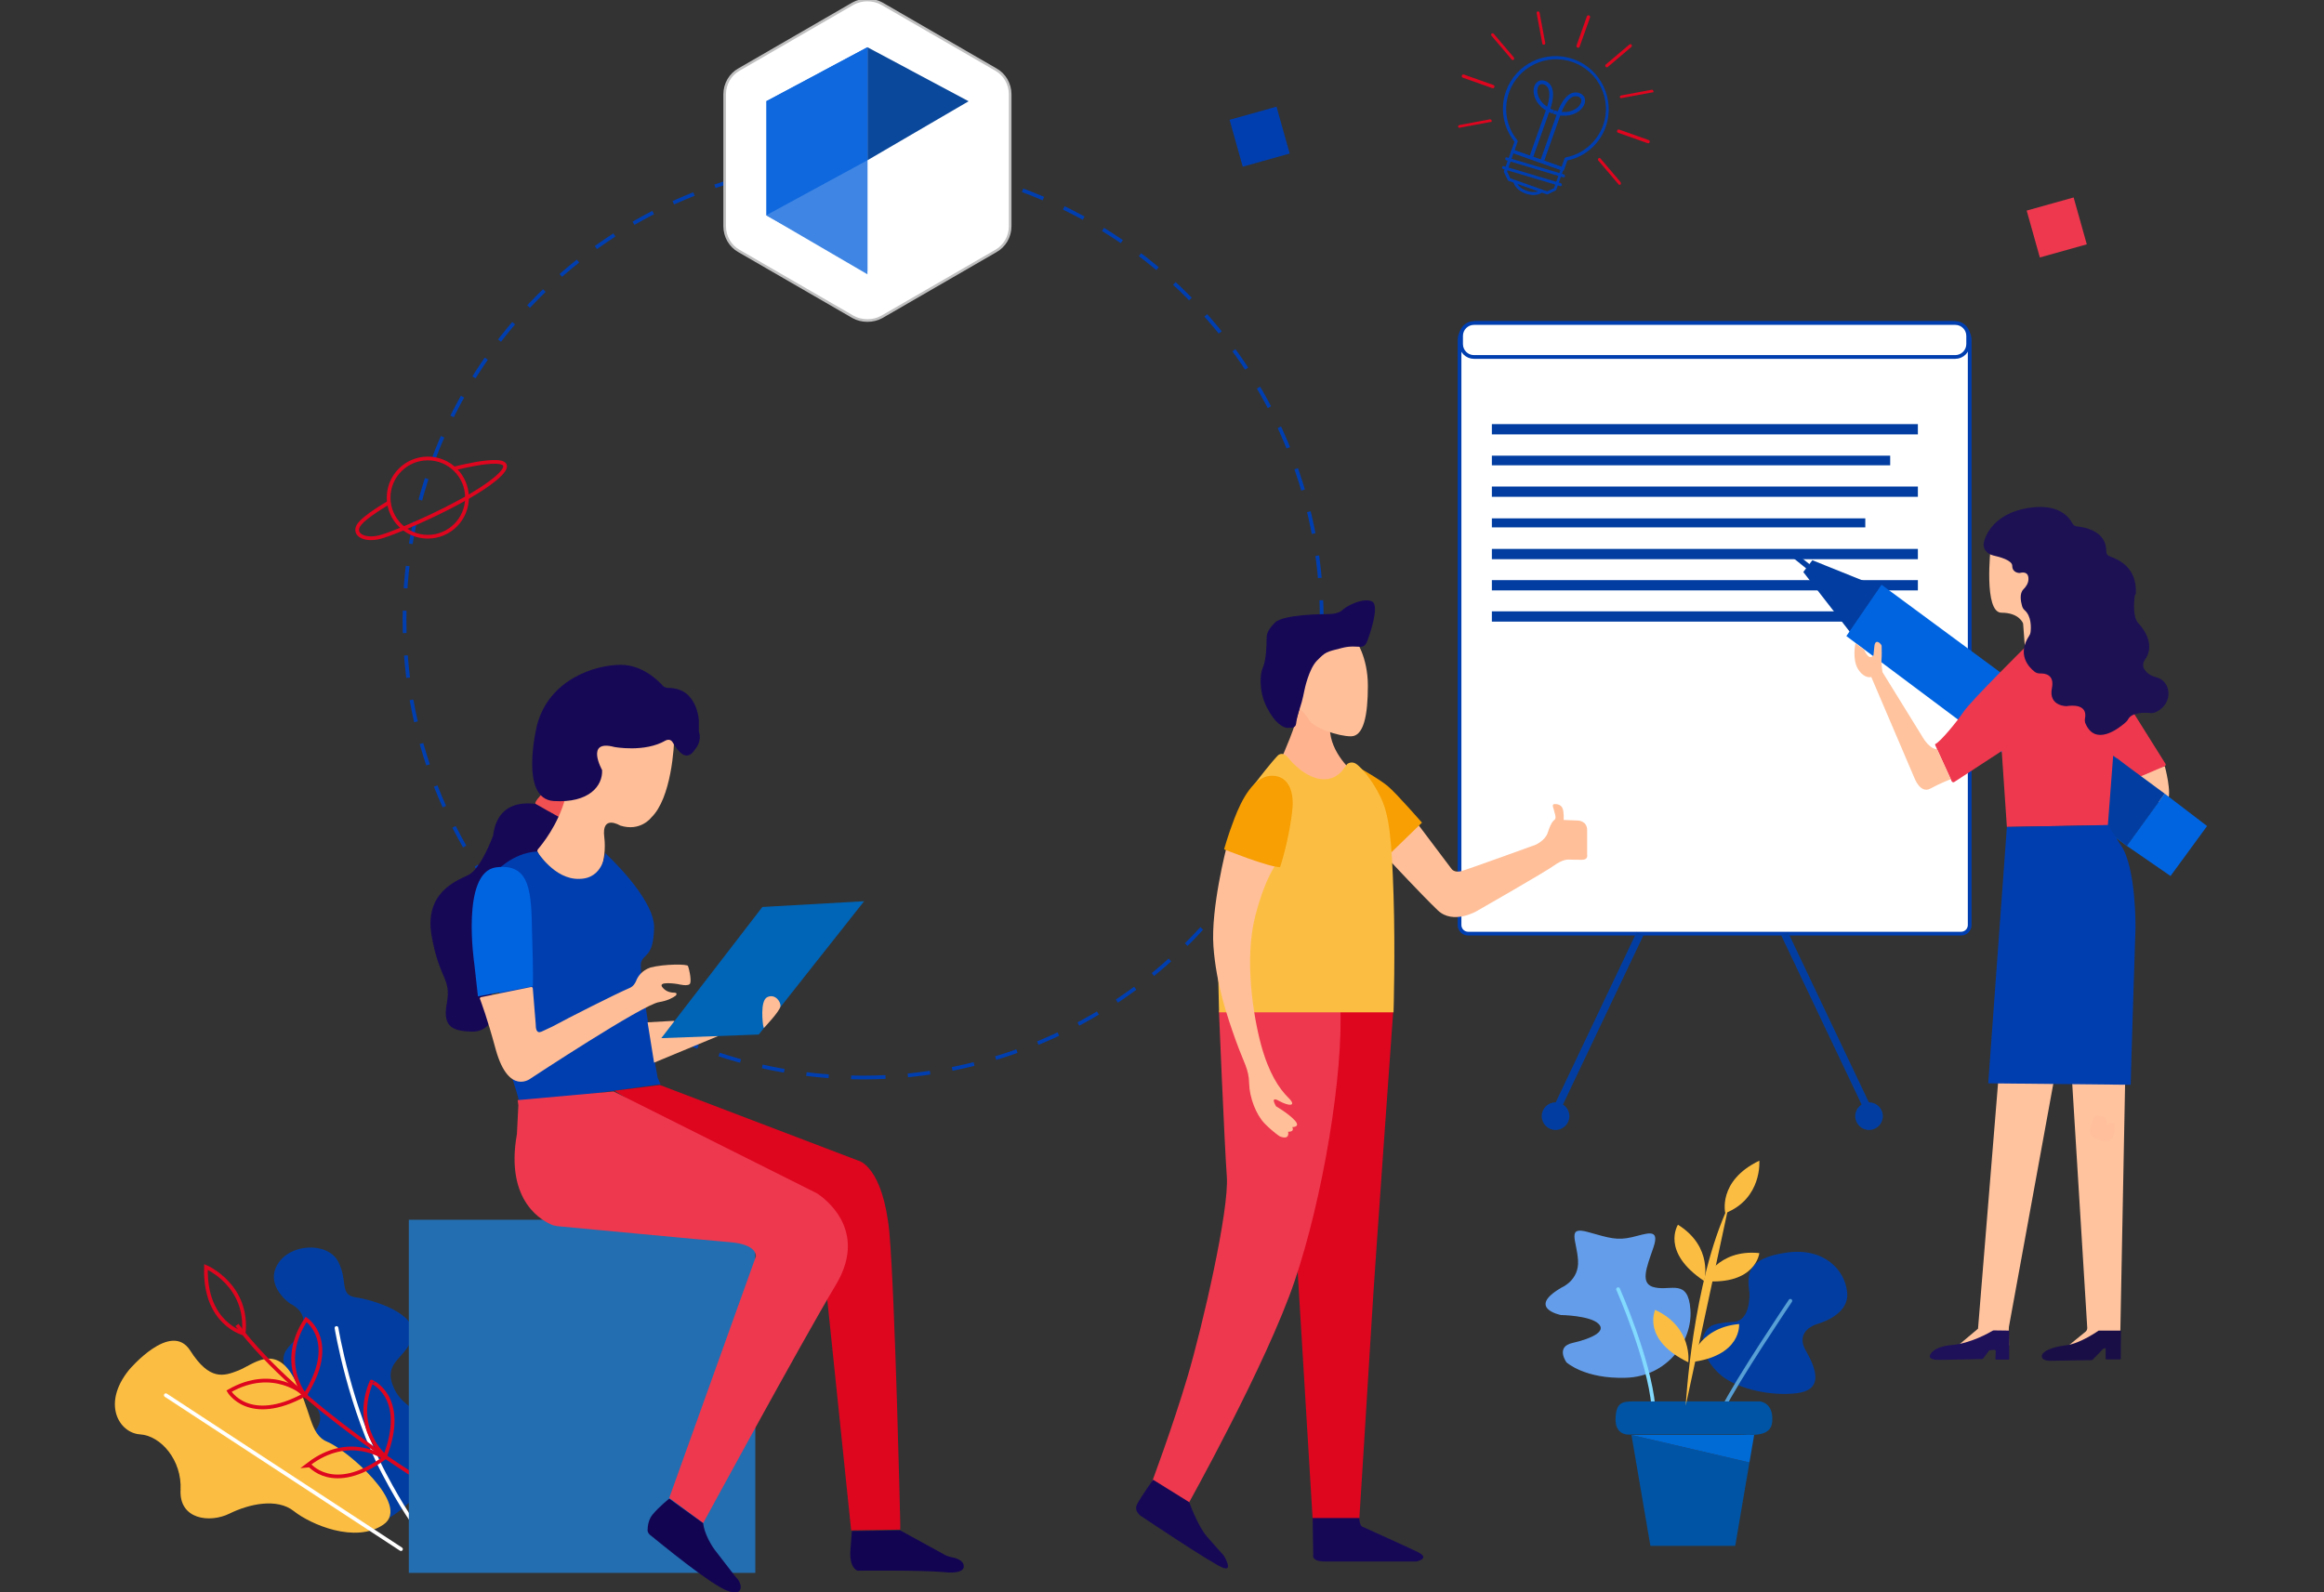 <svg width="445" height="305" viewBox="0 0 445 305" fill="none" xmlns="http://www.w3.org/2000/svg">
<rect x="0" y="0" width="445" height="305" fill="#333333" stroke="none"/>
<g clip-path="url(#clip0_3375_3645)">
<path d="M375.507 178.817H281.12C280.214 178.817 279.472 178.076 279.472 177.17V65.176C279.472 63.356 280.947 61.882 282.769 61.882H373.857C375.679 61.882 377.156 63.356 377.156 65.176V177.17C377.156 178.084 376.414 178.817 375.507 178.817Z" fill="white" stroke="#003EB0" stroke-width="0.715" stroke-miterlimit="10"/>
<path d="M165.27 206.377C213.768 206.377 253.085 167.119 253.085 118.689C253.085 70.26 213.768 31 165.27 31C116.772 31 77.456 70.26 77.456 118.689C77.456 167.119 116.772 206.377 165.27 206.377Z" stroke="#003EB0" stroke-width="0.715" stroke-miterlimit="10" stroke-dasharray="4.29 4.29"/>
<path d="M81.918 102.798C77.774 102.798 74.415 99.443 74.415 95.305C74.415 91.167 77.774 87.812 81.918 87.812C86.062 87.812 89.422 91.167 89.422 95.305C89.422 99.443 86.062 102.798 81.918 102.798Z" stroke="#DE051F" stroke-width="0.715" stroke-miterlimit="10"/>
<path d="M87.114 89.706C87.114 89.706 100.306 86.248 95.771 90.859C91.236 95.47 75.735 102.139 72.684 102.88C69.633 103.621 67.654 102.303 68.644 100.657C69.633 99.01 74.415 96.293 74.415 96.293" stroke="#DE051F" stroke-width="0.715" stroke-miterlimit="10"/>
<path d="M55.58 249.696C55.58 249.696 50.703 246.386 53.112 242.221C55.52 238.057 62.738 237.851 64.726 241.586C66.706 245.323 64.912 248.033 68.125 248.484C71.331 248.937 80.081 251.547 78.975 255.965C77.877 260.382 72.866 260.742 75.619 266.252C78.372 271.761 88.851 272.418 84.231 280.329C79.61 288.241 68.317 299.468 60.596 286.348C52.876 273.228 66.902 275.313 58.561 267.063C50.219 258.814 56.366 258.326 57.802 254.774C59.224 251.235 55.58 249.696 55.58 249.696Z" fill="#023EA1"/>
<path d="M64.433 254.347C64.433 254.347 66.946 269.743 73.587 282.321C80.227 294.897 83.537 296.626 83.537 296.626" stroke="white" stroke-width="0.715" stroke-miterlimit="10" stroke-linecap="round" stroke-linejoin="round"/>
<path d="M24.724 262.356C24.724 262.356 32.72 252.854 36.424 258.676C40.139 264.504 42.872 263.582 45.653 262.488C48.434 261.392 52.577 257.369 56.157 263.726C59.746 270.081 59.125 274.721 62.71 276.165C66.297 277.616 78.82 288.251 73.442 291.985C68.063 295.712 59.465 291.964 56.265 289.423C53.065 286.883 47.754 288.02 43.95 289.894C40.147 291.768 34.29 291.022 34.575 285.363C34.868 279.702 30.821 274.975 26.816 274.721C22.827 274.465 19.415 268.881 24.724 262.356Z" fill="#FCBE42"/>
<path d="M31.749 267.223L76.78 296.703" stroke="white" stroke-width="0.715" stroke-miterlimit="10" stroke-linecap="round" stroke-linejoin="round"/>
<path d="M82.286 284.509C82.286 284.509 57.417 269.781 45.372 253.768" stroke="#DE051F" stroke-width="0.715" stroke-miterlimit="10"/>
<path d="M39.441 242.657C39.441 242.657 47.62 246.138 46.664 255.405C46.664 255.405 39.092 253.551 39.441 242.657Z" stroke="#DE051F" stroke-width="0.715" stroke-miterlimit="10"/>
<path d="M58.382 267.229C58.382 267.229 53.172 260.899 58.621 252.703C58.621 252.703 64.936 256.879 58.382 267.229Z" stroke="#DE051F" stroke-width="0.715" stroke-miterlimit="10"/>
<path d="M73.731 278.911C73.731 278.911 67.38 273.724 71.124 264.62C71.122 264.612 78.132 267.474 73.731 278.911Z" stroke="#DE051F" stroke-width="0.715" stroke-miterlimit="10"/>
<path d="M73.61 279.232C73.61 279.232 66.94 274.452 59.108 280.429C59.116 280.427 63.699 286.445 73.61 279.232Z" stroke="#DE051F" stroke-width="0.715" stroke-miterlimit="10"/>
<path d="M58.385 267.109C58.385 267.109 52.381 261.525 43.848 266.452C43.848 266.452 47.633 273.001 58.385 267.109Z" stroke="#DE051F" stroke-width="0.715" stroke-miterlimit="10"/>
<path d="M299.308 32.07L289.777 28.69C289.597 28.626 289.434 28.703 289.37 28.883L287.987 32.775C287.965 32.834 287.944 32.894 287.982 32.975L288.717 34.516C288.755 34.598 288.815 34.618 288.875 34.64L296.129 37.212C296.189 37.233 296.271 37.194 296.331 37.216L297.874 36.482C297.956 36.444 297.977 36.384 297.997 36.324L299.382 32.433C299.505 32.275 299.428 32.113 299.308 32.07ZM297.56 36.034L296.261 36.652L289.187 34.143L288.569 32.846L289.824 29.314L298.817 32.502L297.56 36.034Z" fill="#003EB0"/>
<path d="M299.443 33.398L288.581 30.154C288.401 30.09 288.239 30.168 288.235 30.368C288.192 30.488 288.27 30.65 288.45 30.714L299.312 33.959C299.492 34.022 299.654 33.945 299.659 33.745C299.701 33.625 299.563 33.441 299.443 33.398Z" fill="#003EB0"/>
<path d="M298.847 35.074L287.984 31.829C287.804 31.766 287.642 31.843 287.638 32.044C287.596 32.163 287.673 32.325 287.853 32.39L298.715 35.635C298.895 35.698 299.058 35.621 299.061 35.42C299.104 35.301 298.966 35.117 298.847 35.074Z" fill="#003EB0"/>
<path d="M301.28 11.333C296.005 9.462 290.237 12.204 288.364 17.471C287.194 20.764 287.807 24.353 289.987 27.147L289.369 28.883C289.306 29.063 289.383 29.225 289.563 29.288L299.095 32.669C299.275 32.732 299.437 32.655 299.501 32.475L300.118 30.74C303.553 30.003 306.295 27.604 307.488 24.253C309.279 19.023 306.556 13.204 301.28 11.333ZM299.788 30.15C299.706 30.189 299.625 30.227 299.582 30.347L299.007 31.963L290.016 28.775L290.59 27.159C290.632 27.039 290.594 26.957 290.555 26.877C288.432 24.304 287.836 20.857 288.963 17.684C290.709 12.775 296.173 10.129 301.149 11.893C306.125 13.657 308.715 19.092 306.948 24.06C305.76 27.212 303.12 29.512 299.788 30.15Z" fill="#003EB0"/>
<path d="M295.34 36.393C295.241 36.291 295.041 36.286 294.938 36.385C294.916 36.445 294.058 37.151 292.319 36.535C290.581 35.919 290.361 34.829 290.382 34.769C290.365 34.629 290.207 34.505 290.065 34.523C289.924 34.54 289.8 34.698 289.817 34.839C289.796 34.899 290.029 36.33 292.128 37.073C294.226 37.818 295.312 36.855 295.332 36.795C295.495 36.718 295.498 36.516 295.34 36.393Z" fill="#003EB0"/>
<path d="M285.954 16.279L280.319 14.281C280.139 14.217 279.976 14.294 279.913 14.474C279.848 14.654 279.927 14.816 280.107 14.88L285.742 16.878C285.922 16.942 286.084 16.864 286.148 16.685C286.211 16.505 286.134 16.343 285.954 16.279Z" fill="#DE051F"/>
<path d="M315.687 26.823L310.052 24.825C309.872 24.76 309.71 24.837 309.647 25.017C309.582 25.196 309.659 25.358 309.839 25.423L315.474 27.421C315.654 27.484 315.817 27.407 315.881 27.228C315.945 27.048 315.807 26.865 315.687 26.823Z" fill="#DE051F"/>
<path d="M285.619 23.104C285.602 22.964 285.444 22.839 285.302 22.857L279.447 23.949C279.305 23.966 279.182 24.125 279.199 24.265C279.216 24.406 279.276 24.428 279.396 24.47C279.456 24.491 279.516 24.513 279.537 24.453L285.393 23.361C285.573 23.425 285.675 23.326 285.619 23.104Z" fill="#DE051F"/>
<path d="M316.595 17.437C316.578 17.296 316.42 17.172 316.278 17.19L310.421 18.282C310.281 18.299 310.156 18.457 310.175 18.598C310.192 18.739 310.252 18.761 310.372 18.803C310.432 18.824 310.492 18.845 310.512 18.786L316.369 17.694C316.549 17.758 316.672 17.599 316.595 17.437Z" fill="#DE051F"/>
<path d="M312.402 8.535C312.303 8.433 312.102 8.429 312 8.527L307.457 12.377C307.355 12.476 307.351 12.677 307.449 12.779C307.509 12.8 307.548 12.881 307.548 12.881C307.668 12.924 307.749 12.885 307.831 12.847L312.372 8.997C312.497 8.838 312.479 8.697 312.402 8.535Z" fill="#DE051F"/>
<path d="M304.262 2.952C304.082 2.889 303.92 2.966 303.855 3.145L301.876 8.713C301.811 8.892 301.89 9.054 302.07 9.118C302.249 9.182 302.412 9.105 302.475 8.925L304.476 3.298C304.519 3.178 304.442 3.016 304.262 2.952Z" fill="#DE051F"/>
<path d="M295.888 8.275L294.795 2.427C294.778 2.286 294.619 2.162 294.478 2.179C294.336 2.197 294.213 2.355 294.23 2.496L295.323 8.344C295.34 8.485 295.4 8.506 295.52 8.549C295.58 8.57 295.641 8.591 295.662 8.531C295.782 8.574 295.905 8.416 295.888 8.275Z" fill="#DE051F"/>
<path d="M310.319 34.896L306.464 30.361C306.365 30.258 306.185 30.194 306.062 30.353C305.937 30.511 305.954 30.652 306.053 30.755L309.909 35.289C309.969 35.311 310.007 35.392 310.007 35.392C310.127 35.434 310.209 35.395 310.289 35.357C310.414 35.198 310.397 35.058 310.319 34.896Z" fill="#DE051F"/>
<path d="M289.86 10.99L286.004 6.455C285.906 6.353 285.704 6.349 285.602 6.447C285.499 6.546 285.496 6.747 285.594 6.849L289.449 11.384C289.509 11.405 289.488 11.465 289.548 11.487C289.668 11.529 289.749 11.491 289.831 11.452C289.954 11.294 289.958 11.093 289.86 10.99Z" fill="#DE051F"/>
<path d="M295.352 30.667L298.565 21.627C298.565 21.627 299.957 17.335 302.295 18.164C304.633 18.993 301.979 23.04 297.483 21.445" stroke="#003EB0" stroke-width="0.715" stroke-miterlimit="10"/>
<path d="M293.253 29.924L296.468 20.884C296.468 20.884 298.099 16.676 295.761 15.847C293.422 15.018 292.927 19.831 297.423 21.425" stroke="#003EB0" stroke-width="0.715" stroke-miterlimit="10"/>
<path d="M299.033 246.592C299.033 246.592 302.413 245.193 302.165 241.406C301.919 237.535 299.94 234.819 304.063 235.971C308.184 237.124 309.587 237.618 312.472 236.96C315.358 236.3 317.915 235.065 316.595 238.936C315.277 242.806 313.874 246.017 316.925 246.592C319.976 247.252 323.275 244.864 323.686 250.874C324.099 256.884 319.234 263.636 311.318 263.884C303.402 264.131 299.94 260.92 299.94 260.92C299.94 260.92 297.796 257.955 301.093 257.215C304.392 256.474 307.773 255.074 306.042 253.509C304.392 251.944 298.868 251.863 298.868 251.863C298.868 251.863 292.188 250.545 299.033 246.592Z" fill="#649EEA"/>
<path d="M334.983 247.581C334.405 243.712 334.818 240.994 341.992 239.924C349.165 238.853 353.288 243.135 353.7 247.581C354.113 252.028 347.928 253.592 347.928 253.592C347.928 253.592 343.558 254.827 345.784 258.696C348.011 262.566 349 266.272 343.971 266.848C338.941 267.424 333.333 266.025 330.284 263.967C327.233 261.908 324.017 256.72 327.562 254.004C327.562 254.004 328.551 253.344 331.932 253.18C335.313 253.015 334.983 247.581 334.983 247.581Z" fill="#023EA1"/>
<path d="M309.834 246.923C309.834 246.923 315.771 260.343 316.595 269.4" stroke="#83DAFF" stroke-width="0.715" stroke-miterlimit="10" stroke-linecap="round" stroke-linejoin="round"/>
<path d="M342.816 249.145C342.816 249.145 332.345 264.707 329.871 269.894" stroke="#579FD5" stroke-width="0.715" stroke-miterlimit="10" stroke-linecap="round" stroke-linejoin="round"/>
<path d="M312.885 268.412H336.963C336.963 268.412 339.601 268.576 339.353 272.199C339.188 275.492 334.984 274.752 332.757 274.752C330.531 274.752 312.308 274.752 312.308 274.752C312.308 274.752 309.34 275.246 309.34 271.87C309.423 268.576 310.577 268.412 312.885 268.412Z" fill="#0054A5"/>
<path d="M312.39 274.834L316.018 296.078H332.261L334.982 280.104L312.39 274.834Z" fill="#0054A5"/>
<path d="M312.39 274.834L334.982 280.104L335.889 274.834H312.39Z" fill="#006AD5"/>
<path d="M322.781 269.236C322.781 269.236 324.018 245.688 331.026 230.867L322.781 269.236Z" fill="#FCBE42"/>
<path d="M336.88 222.303C336.88 222.303 337.457 229.549 330.366 232.349C330.366 232.431 328.8 226.173 336.88 222.303Z" fill="#FCBE42"/>
<path d="M326.242 245.357C326.242 245.357 328.881 239.182 336.879 240.006C336.879 240.006 336.219 246.181 326.242 245.357Z" fill="#FCBE42"/>
<path d="M323.604 260.92C323.604 260.92 324.923 254.332 333.004 253.591C333.004 253.591 333.582 259.766 323.604 260.92Z" fill="#FCBE42"/>
<path d="M323.275 260.92C323.275 260.92 324.182 254.25 316.925 250.874C316.925 250.957 314.287 256.555 323.275 260.92Z" fill="#FCBE42"/>
<path d="M326.324 245.357C326.324 245.357 328.139 238.853 321.296 234.571C321.296 234.571 317.915 239.759 326.324 245.357Z" fill="#FCBE42"/>
<path d="M266.826 192.997C266.826 192.997 263.204 243.404 262.685 252.344C262.156 261.283 260.253 291.394 260.253 291.394H251.372L245.381 192.439L266.826 192.997Z" fill="#DE051F"/>
<path d="M233.396 193.526C233.396 193.526 234.445 218.922 234.913 225.363C235.37 231.803 230.303 253.816 227.415 263.6C224.515 273.392 220.436 284.231 220.436 284.231L227.415 288.245C227.415 288.245 242.481 261.304 247.883 245.405C253.275 229.508 257.293 205.716 256.632 192.317L233.396 193.526Z" fill="#EE384E"/>
<path d="M271.2 157.463L277.975 166.462C277.975 166.462 278.504 167.184 279.756 166.859C281.006 166.534 294.038 161.8 294.038 161.8C294.038 161.8 295.859 160.987 296.337 159.545C296.816 158.103 297.039 157.747 297.324 157.351C297.609 156.954 298.026 157.005 297.782 156.04C297.539 155.076 297.406 154.679 297.406 154.679C297.406 154.679 297.121 153.998 297.691 153.998C298.26 153.998 298.871 154.131 299.186 154.79C299.491 155.451 299.41 157.046 299.41 157.046L302.197 157.158C302.197 157.158 303.907 157.219 303.907 158.996C303.907 160.774 303.907 163.751 303.907 163.751C303.907 163.751 304.151 164.675 302.899 164.675C301.648 164.675 300.336 164.635 300.336 164.635C300.336 164.635 299.288 164.523 297.568 165.772C295.849 167.022 282.787 174.488 282.787 174.488C282.787 174.488 278.27 177.18 275.31 174.356C272.349 171.532 265.839 164.542 265.839 164.542L265.513 162.328L271.2 157.463Z" fill="#FFBF99"/>
<path d="M249.399 133.356C249.399 133.356 248.595 137.389 246.977 141.422C245.36 145.455 244.557 147.071 244.557 147.071C244.557 147.071 249.399 152.719 254.251 151.906C259.094 151.103 259.094 147.873 259.094 147.873C259.094 147.873 254.648 144.246 254.648 139.401C254.648 134.555 254.648 134.566 254.648 134.566L249.399 133.356Z" fill="#FFB48F"/>
<path d="M260.08 146.949C260.08 146.949 264.098 149.183 265.767 150.595C267.445 152.008 272.278 157.564 272.278 157.564L265.666 163.974L261.056 158.753L260.08 146.949Z" fill="#F79F03"/>
<path d="M246.601 145.059C246.601 145.059 249.022 148.29 252.257 149.092C255.493 149.894 257.1 147.477 257.1 147.477L257.985 146.318C257.985 146.318 258.88 145.617 259.867 146.44C260.854 147.253 262.736 149.346 264.374 152.719C266.012 156.091 266.49 160.703 266.836 171.481C267.182 182.26 266.836 193.892 266.836 193.892H233.427L233.03 177.14C233.03 177.14 236.58 154.862 240.071 150.332C243.56 145.8 244.576 144.815 244.576 144.815C244.576 144.815 245.381 143.718 246.601 145.059Z" fill="#FCBE42"/>
<path d="M259.5 122.466C259.5 122.466 261.922 125.697 261.922 131.345C261.922 136.993 261.119 141.026 258.687 141.026C256.256 141.026 251.414 139.411 250.609 137.795C249.806 136.18 248.188 136.18 248.188 132.96C248.188 129.739 252.227 122.477 255.462 122.477C258.697 122.477 259.5 122.466 259.5 122.466Z" fill="#FFBF99"/>
<path d="M261.922 122.466C261.922 122.466 264.342 116.015 262.725 115.202C261.108 114.4 257.883 116.006 257.069 116.818C256.265 117.621 254.647 117.621 253.834 117.621C253.834 117.621 245.756 117.621 244.139 119.235C242.522 120.851 242.522 121.654 242.522 122.466C242.522 123.268 242.511 126.438 241.717 128.114C241.371 128.846 240.914 132.147 242.522 135.378C244.129 138.608 245.756 139.411 246.559 139.411C247.364 139.411 248.096 139.411 248.178 138.608C248.269 137.734 248.585 136.505 248.981 135.378C249.367 134.301 249.784 132.147 249.784 132.147C249.784 132.147 250.589 128.114 252.206 126.499C253.823 124.884 253.823 124.884 257.048 124.081C260.303 123.279 261.117 124.884 261.922 122.466Z" fill="#170856"/>
<path d="M234.851 162.309C234.851 162.309 231.82 173.96 232.349 181.254C232.878 188.548 235.045 194.867 236.622 199.266C238.199 203.664 239.124 204.72 239.185 207.484C239.246 210.247 240.539 213.528 242.145 215.173C243.753 216.819 245.045 217.642 245.045 217.642C245.045 217.642 246.958 218.526 246.652 216.758C246.652 216.758 247.934 216.86 247.445 215.874C247.445 215.874 249.154 215.905 247.904 214.565C246.652 213.213 244.353 211.902 244.353 211.902C244.353 211.902 243.041 209.799 244.913 210.856C246.785 211.902 248.433 211.943 246.692 210.237C244.953 208.53 242.939 205.543 241.464 200.089C239.989 194.633 238.239 183.855 240.324 175.575C242.41 167.296 245.045 164.532 245.045 164.532L234.851 162.309Z" fill="#FFBF99"/>
<path d="M227.709 287.706C227.709 287.706 229.316 292.216 231.097 294.288C232.878 296.361 234.291 297.875 234.291 297.875C234.291 297.875 236.367 301.196 234.027 300.211C231.687 299.226 218.757 290.55 218.757 290.55C218.757 290.55 216.916 289.596 217.77 288.021C218.624 286.446 220.791 283.409 220.791 283.409L227.709 287.706Z" fill="#170856"/>
<path d="M251.455 297.763C251.455 297.763 250.976 299.073 253.692 299.073C256.409 299.073 271.2 299.073 271.2 299.073C271.2 299.073 274.048 298.505 271.424 297.235C268.789 295.965 260.895 292.419 260.895 292.419C260.895 292.419 260.295 292.257 260.304 290.743H251.343L251.455 297.763Z" fill="#170856"/>
<path d="M247.507 154.546C247.507 154.546 248.076 149.132 244.129 148.614C240.182 148.096 237.68 153.348 236.367 156.762C235.054 160.175 234.394 162.673 234.394 162.673C234.394 162.673 242.878 166.087 245.115 166.087C245.115 166.087 246.998 160.419 247.507 154.546Z" fill="#F79F03"/>
<path d="M190.699 48.066L190.695 48.069L168.832 60.708C168.832 60.709 168.831 60.709 168.829 60.709C167.192 61.617 164.998 61.617 163.359 60.709C163.359 60.709 163.358 60.709 163.357 60.708L141.494 48.069L141.49 48.066C139.856 47.16 138.761 45.342 138.761 43.337V18.053C138.761 16.049 139.856 14.23 141.49 13.324L141.494 13.322L163.359 0.681C164.998 -0.227 167.192 -0.227 168.829 0.681C168.831 0.681 168.832 0.682 168.832 0.682L190.695 13.322L190.699 13.324C192.333 14.23 193.429 16.049 193.429 18.053V43.337C193.429 45.342 192.333 47.16 190.699 48.066Z" fill="white" stroke="#C0C0C0" stroke-width="0.5"/>
<path d="M166.097 30.695L185.47 19.394L166.097 9.05V30.695Z" fill="#0A489B"/>
<path d="M166.095 51.957L146.722 41.23V19.394L166.095 9.05V51.957Z" fill="#0F68DE"/>
<path d="M166.095 30.695L146.722 19.394L166.095 9.05V30.695Z" fill="#0F68DE"/>
<path d="M166.095 52.532L146.722 41.23L166.095 30.695V52.532Z" fill="#3F86E4"/>
<path d="M144.63 233.618H78.281V301.253H144.63V233.618Z" fill="#236EB0"/>
<path d="M104.923 154.526C104.923 154.526 95.524 151.075 94.418 160.047C94.418 160.047 92.068 166.535 89.58 167.639C87.23 168.744 81.148 171.09 82.669 179.372C84.189 187.791 86.401 187.239 85.571 192.071C84.604 196.902 86.954 197.454 90.271 197.592C93.589 197.729 94.556 194.555 94.556 194.555L93.589 183.788L95.8 166.397L102.988 163.498C102.988 163.498 106.72 158.805 106.997 157.011C107.273 155.216 104.923 154.526 104.923 154.526Z" fill="#170856"/>
<path d="M103.68 152.18C103.68 152.18 102.16 153.698 102.575 153.974C102.989 154.25 106.998 156.458 106.998 156.458C106.998 156.458 108.242 154.112 108.104 153.422C107.966 152.731 103.68 152.18 103.68 152.18Z" fill="#F05051"/>
<path d="M128.7 140.447C128.976 140.447 129.114 140.585 129.114 140.862C129.114 142.932 128.561 152.87 124.691 156.597C124.691 156.597 122.618 159.358 118.747 158.115C118.747 158.115 115.153 155.907 115.706 160.324C116.259 164.741 114.462 169.019 113.08 169.572C111.698 170.262 105.892 168.606 104.51 166.121C103.681 164.465 103.128 163.636 102.989 163.223C102.851 163.085 102.851 162.947 102.989 162.67C103.819 161.704 106.86 157.978 108.242 152.87C109.901 146.935 108.933 141.138 114.462 140.033C119.024 139.343 126.903 140.309 128.7 140.447Z" fill="#FFBE97"/>
<path d="M133.814 140.033C133.814 139.895 133.814 139.896 133.814 139.758C133.814 139.205 133.814 138.515 133.814 137.963C133.676 136.169 132.984 134.236 131.602 132.993C130.496 132.028 129.114 131.751 127.87 131.751C127.594 131.751 127.317 131.613 127.041 131.475C126.073 130.371 123.032 127.334 118.885 127.334C113.909 127.334 105.201 130.095 102.851 138.791C102.713 139.343 99.395 153.008 106.03 153.422C112.803 153.836 115.43 150.524 115.291 147.486C115.291 147.486 111.974 141.552 117.641 143.07C117.641 143.07 123.447 144.174 127.455 141.827C128.008 141.552 128.561 141.69 128.838 142.241C129.667 143.621 131.188 145.83 132.708 144.036C133.261 143.346 133.814 142.656 133.952 141.69C134.091 141 133.952 140.585 133.814 140.033Z" fill="#170856"/>
<path d="M102.851 163.084C102.851 163.084 106.168 168.467 110.868 168.329C115.568 168.329 115.844 163.36 115.844 163.36C115.844 163.36 125.382 172.056 125.244 177.715C125.105 183.375 123.308 182.546 122.755 184.34C122.203 186.273 125.935 206.425 125.935 206.425L126.488 207.667L99.533 211.394C99.533 211.394 98.427 207.115 97.736 205.735C97.045 204.355 93.175 168.882 93.175 168.882L94.972 166.949C94.834 167.087 98.013 163.36 102.851 163.084Z" fill="#003EB0"/>
<path d="M90.824 184.617C90.824 184.617 88.198 167.088 94.971 166.121C101.606 165.294 101.744 170.815 101.882 178.958C102.159 187.101 102.021 188.896 102.021 188.896L91.515 190.828L90.824 184.617Z" fill="#0064E1"/>
<path d="M101.744 189.033C101.883 189.033 102.021 189.171 102.021 189.31L102.574 196.073C102.574 197.04 102.712 198.005 103.68 197.591C104.232 197.316 104.924 197.04 105.753 196.625C108.794 194.969 117.779 190.413 120.681 189.171C121.234 188.895 121.511 188.482 121.787 187.93C122.064 187.101 122.893 185.859 124.552 185.306C127.178 184.617 131.74 184.617 131.74 185.03C131.878 185.306 132.431 187.515 132.155 188.344C131.878 189.033 129.805 188.482 129.805 188.482C129.805 188.482 125.658 187.791 126.902 189.171C127.593 190 128.56 190.138 129.252 190.138C129.528 190.138 129.666 190.413 129.39 190.69C128.837 191.104 127.869 191.656 126.211 191.933C123.17 192.346 101.606 206.564 101.606 206.564C101.606 206.564 97.459 209.876 94.971 201.18C93.174 194.555 92.207 192.208 91.93 191.38C91.792 191.242 91.93 190.966 92.207 190.966L101.744 189.033Z" fill="#FEBD96"/>
<path d="M137.545 198.42L125.243 203.527L123.999 195.798L128.975 195.522L137.545 198.42Z" fill="#FEBD96"/>
<path d="M145.977 173.713L165.467 172.608L145.287 198.143L126.626 198.834L145.977 173.713Z" fill="#0064B7"/>
<path d="M146.116 196.349C146.116 196.349 145.426 191.656 146.946 190.966C148.467 190.276 149.572 191.933 149.434 192.76C149.295 193.727 146.255 196.902 146.255 196.902L146.116 196.349Z" fill="#FEBD96"/>
<path d="M126.349 207.806L164.362 222.299C164.362 222.299 169.061 223.265 170.306 236.102C171.411 248.939 172.378 291.591 172.378 291.591V292.971L162.98 293.109L158.279 247.697L135.887 220.367L117.641 208.91L126.349 207.806Z" fill="#DE051F"/>
<path d="M99.118 210.704L117.503 209.047L156.344 228.509C156.344 228.509 166.85 234.721 160.076 246.04C153.303 257.358 134.642 291.727 134.642 291.727L128.146 286.896L144.734 240.657C144.734 240.657 145.149 238.31 139.619 237.896C134.505 237.481 110.038 235.136 106.859 234.859C106.583 234.859 106.306 234.721 106.03 234.721C104.095 234.031 96.63 230.304 98.98 217.192L99.257 211.671L99.118 210.704Z" fill="#EE384E"/>
<path d="M172.379 293.109L180.673 297.663C181.088 297.94 181.502 298.078 182.055 298.216C182.885 298.354 184.543 298.767 184.543 300.01C184.543 300.01 184.82 301.528 180.811 301.114C176.802 300.7 164.224 300.838 164.224 300.838C164.224 300.838 162.565 300.424 162.842 296.835L163.118 293.246L172.379 293.109Z" fill="#130452"/>
<path d="M134.643 291.727C134.643 291.727 134.78 293.936 136.854 296.834C138.099 298.49 139.342 300.01 140.586 301.666C140.863 302.079 141.278 302.355 141.554 302.908C141.693 303.184 141.831 303.598 141.831 303.873C141.831 304.15 141.831 304.564 141.416 304.84C141.001 305.117 140.309 304.978 139.757 304.84C139.619 304.84 139.481 304.702 139.342 304.702C136.163 303.598 126.487 295.592 124.414 293.936C124.137 293.66 123.999 293.383 123.999 293.107C123.999 292.418 124.137 291.038 124.967 290.071C126.211 288.553 128.146 287.035 128.146 287.035L134.643 291.727Z" fill="#130452"/>
<path d="M374.384 68.37H282.24C280.872 68.37 279.767 67.267 279.767 65.9V64.335C279.767 62.969 280.872 61.865 282.24 61.865H374.392C375.76 61.865 376.865 62.969 376.865 64.335V65.9C376.857 67.258 375.752 68.37 374.384 68.37Z" fill="white" stroke="#003EB0" stroke-width="0.715" stroke-miterlimit="10"/>
<path d="M314.044 178.817L297.562 213.488" stroke="#023EA1" stroke-width="1.431" stroke-miterlimit="10"/>
<path d="M341.699 178.817L358.174 213.488" stroke="#023EA1" stroke-width="1.431" stroke-miterlimit="10"/>
<path d="M297.857 216.42C299.319 216.42 300.504 215.237 300.504 213.777C300.504 212.318 299.319 211.133 297.857 211.133C296.396 211.133 295.211 212.318 295.211 213.777C295.211 215.237 296.396 216.42 297.857 216.42Z" fill="#023EA1"/>
<path d="M357.886 216.42C359.347 216.42 360.532 215.237 360.532 213.777C360.532 212.318 359.347 211.133 357.886 211.133C356.423 211.133 355.238 212.318 355.238 213.777C355.238 215.237 356.423 216.42 357.886 216.42Z" fill="#023EA1"/>
<path d="M367.236 81.231H285.663V83.199H367.236V81.231Z" fill="#023EA1"/>
<path d="M361.934 87.275H285.663V89.119H361.934V87.275Z" fill="#023EA1"/>
<path d="M367.236 93.186H285.663V95.154H367.236V93.186Z" fill="#023EA1"/>
<path d="M357.168 99.28H285.663V101.008H357.168V99.28Z" fill="#023EA1"/>
<path d="M367.236 105.133H285.663V107.102H367.236V105.133Z" fill="#023EA1"/>
<path d="M367.236 111.11H285.663V113.079H367.236V111.11Z" fill="#023EA1"/>
<path d="M355.139 117.089H285.663V119.057H355.139V117.089Z" fill="#023EA1"/>
<path d="M346.681 108.21L344.329 106.345C344.329 106.345 343.943 105.987 343.556 106.151C343.167 106.316 343.139 106.712 343.719 107.156C344.3 107.601 346.042 109.032 346.042 109.032L346.681 108.21Z" fill="#023EA1"/>
<path d="M347.029 107.3L345.296 109.562L354.238 121.062L360.384 112.674L347.029 107.3Z" fill="#023EA1"/>
<path d="M360.279 111.998L414.494 152.006L407.244 162.009L353.543 121.826L360.279 111.998Z" fill="#0064E1"/>
<path d="M414.512 146.739C414.512 146.739 415.963 152.006 415.015 153.465C414.067 154.924 411.56 152.171 411.56 152.171L408.627 148.296L414.512 146.739Z" fill="#FFC39E"/>
<path d="M382.662 206.549L378.752 254.482L374.437 258.107L384.684 257.672L384.646 254.579C384.637 254.434 384.646 254.298 384.665 254.154L393.375 206.433L382.662 206.549Z" fill="#FFC39E"/>
<path d="M396.714 206.317L399.666 254.318C399.684 254.599 399.559 254.879 399.346 255.053L395.514 258.175L405.956 257.44L406.963 205.052L395.562 206.317" fill="#FFC39E"/>
<path d="M383.29 143.84L384.278 158.384L403.962 158.037L405.066 145.435C405.075 145.252 405.298 145.164 405.434 145.289L409.44 148.537C409.605 148.682 409.847 148.73 410.059 148.633L414.511 146.729C414.684 146.652 414.753 146.45 414.647 146.285L408.442 136.39L387.733 124.01C387.733 124.01 377.377 134.244 375.993 136.313C374.697 138.254 371.571 142.023 370.622 142.478C370.536 142.516 370.506 142.613 370.545 142.69L373.7 149.619C373.807 149.851 374.117 149.9 374.29 149.716" fill="#EE384E"/>
<path d="M381.171 104.934C381.171 104.934 379.787 117.351 383.242 117.351C386.698 117.351 387.385 119.42 387.385 119.42L387.734 124.019L390.84 120.802L388.769 115.283L390.153 111.147L387.394 107.698L381.171 104.934Z" fill="#FFC39E"/>
<path d="M380.059 105.253C379.787 104.778 379.759 104.208 379.913 103.677C380.32 102.237 381.965 98.449 388.072 97.338C394.043 96.255 396.173 99 396.811 100.227C396.984 100.565 397.333 100.788 397.711 100.826C399.337 100.981 403.372 101.764 403.314 105.639C403.305 106.035 403.547 106.393 403.924 106.528C405.879 107.263 409.14 108.712 408.976 113.612C408.966 113.833 408.773 114.008 408.743 114.22C408.617 115.245 408.347 118.26 409.479 119.391C409.479 119.391 413.118 123.024 410.728 126.32C410.311 126.89 410.244 127.653 410.63 128.242C411.008 128.812 411.695 129.422 412.924 129.731C415.682 130.417 416.292 134.64 412.895 136.35C412.537 136.534 412.131 136.602 411.734 136.564C410.67 136.457 408.231 136.39 407.504 137.751C407.35 138.042 407.117 138.274 406.865 138.486C405.385 139.752 401.215 142.816 399.356 138.642C399.202 138.302 399.162 137.926 399.24 137.558C399.424 136.65 399.395 134.717 395.659 135.249C395.659 135.249 392.205 135.249 392.901 131.799C393.424 129.21 391.604 128.958 390.665 128.987C390.259 128.996 389.862 128.88 389.552 128.629C388.41 127.721 386.194 125.324 388.566 121.739C388.691 121.546 388.787 121.332 388.808 121.101C388.913 120.241 389.02 118.038 387.666 116.858C387.414 116.637 387.259 116.337 387.172 116.018C386.93 115.167 386.659 113.659 387.443 112.877C387.985 112.335 388.401 111.679 388.41 110.916C388.43 110.123 388.1 109.389 386.688 109.746C386.688 109.746 385.304 109.746 385.304 108.364C385.304 107.3 382.855 106.653 381.723 106.402C381.114 106.267 380.542 105.948 380.175 105.436C380.146 105.397 380.108 105.33 380.059 105.253Z" fill="#1D1154"/>
<path d="M384.716 254.85L381.792 254.811C381.696 254.811 381.608 254.83 381.531 254.879C380.853 255.285 377.321 257.305 373.751 257.614C369.783 257.962 369.52 259.683 369.52 259.683C369.52 259.683 369.259 260.455 371.205 260.455C372.966 260.455 378.463 260.311 379.499 260.291C379.606 260.291 379.702 260.232 379.77 260.146L380.834 258.706C380.883 258.638 380.96 258.599 381.047 258.59L381.89 258.532C382.034 258.522 382.16 258.638 382.151 258.792L382.083 260.32C382.083 260.368 382.121 260.407 382.17 260.407H384.609C384.667 260.407 384.716 260.358 384.716 260.3V254.85Z" fill="#1F105A"/>
<path d="M406.122 254.85H401.845C401.845 254.85 398.303 257.351 395.67 257.651C393.038 257.951 391.006 258.773 390.966 259.72C390.929 260.667 392.525 260.629 392.525 260.629L400.461 260.503C400.577 260.503 400.683 260.455 400.761 260.367L402.754 258.3L403.189 258.212V260.203C403.189 260.29 403.257 260.367 403.354 260.367H405.909C406.006 260.367 406.083 260.29 406.083 260.194L406.122 254.85Z" fill="#1A0E47"/>
<path d="M414.492 152.006L422.611 158.211L415.615 167.778L407.243 162.008L414.492 152.006Z" fill="#0064E1"/>
<path d="M414.492 152.006L407.244 162.008L403.527 159.158L404.63 144.729L414.492 152.006Z" fill="#023EA1"/>
<path d="M370.894 143.473C370.894 143.473 369.598 143.724 367.962 140.883L360.453 128.726C360.453 128.726 360.19 126.919 360.278 126.223C360.336 125.73 360.316 124.415 360.297 123.691C360.288 123.401 359.078 122.086 358.904 123.807C358.729 125.527 358.729 125.527 358.729 125.527C358.729 125.527 358.294 126.127 357.781 125.701C357.259 125.266 356.919 124.406 356.919 124.406L355.284 123.198C355.284 123.198 354.598 126.3 355.807 128.194C357.017 130.089 358.314 129.664 358.314 129.664L366.597 149.059C366.597 149.059 367.72 152.074 369.617 151.04C371.514 150.006 373.536 149.233 373.536 149.233L370.894 143.473Z" fill="#FFC39E"/>
<path d="M380.707 207.487L384.279 158.384L403.615 158.017L406.15 161.941C409.025 166.192 408.908 177.576 408.908 177.576C408.908 177.576 407.988 206.154 407.988 207.767L380.707 207.487Z" fill="#003EB0"/>
<path d="M400.964 214.14C400.964 214.14 399.408 217.136 400.853 217.802C402.298 218.468 403.632 218.913 404.299 218.134C404.966 217.358 405.298 215.027 404.52 215.138C403.853 215.249 403.41 215.249 403.41 215.249L403.299 214.584C403.299 214.361 403.187 214.14 403.076 214.029C402.409 213.807 401.298 213.252 400.964 214.14Z" fill="#FFBF9C"/>
<path d="M397.059 37.817L388.069 40.334L390.59 49.312L399.579 46.795L397.059 37.817Z" fill="#EE384E"/>
<path d="M244.429 20.43L235.439 22.947L237.96 31.924L246.95 29.407L244.429 20.43Z" fill="#003EB0"/>
</g>
<defs>
<clipPath id="clip0_3375_3645">
<rect width="445" height="305" fill="white"/>
</clipPath>
</defs>
</svg>
